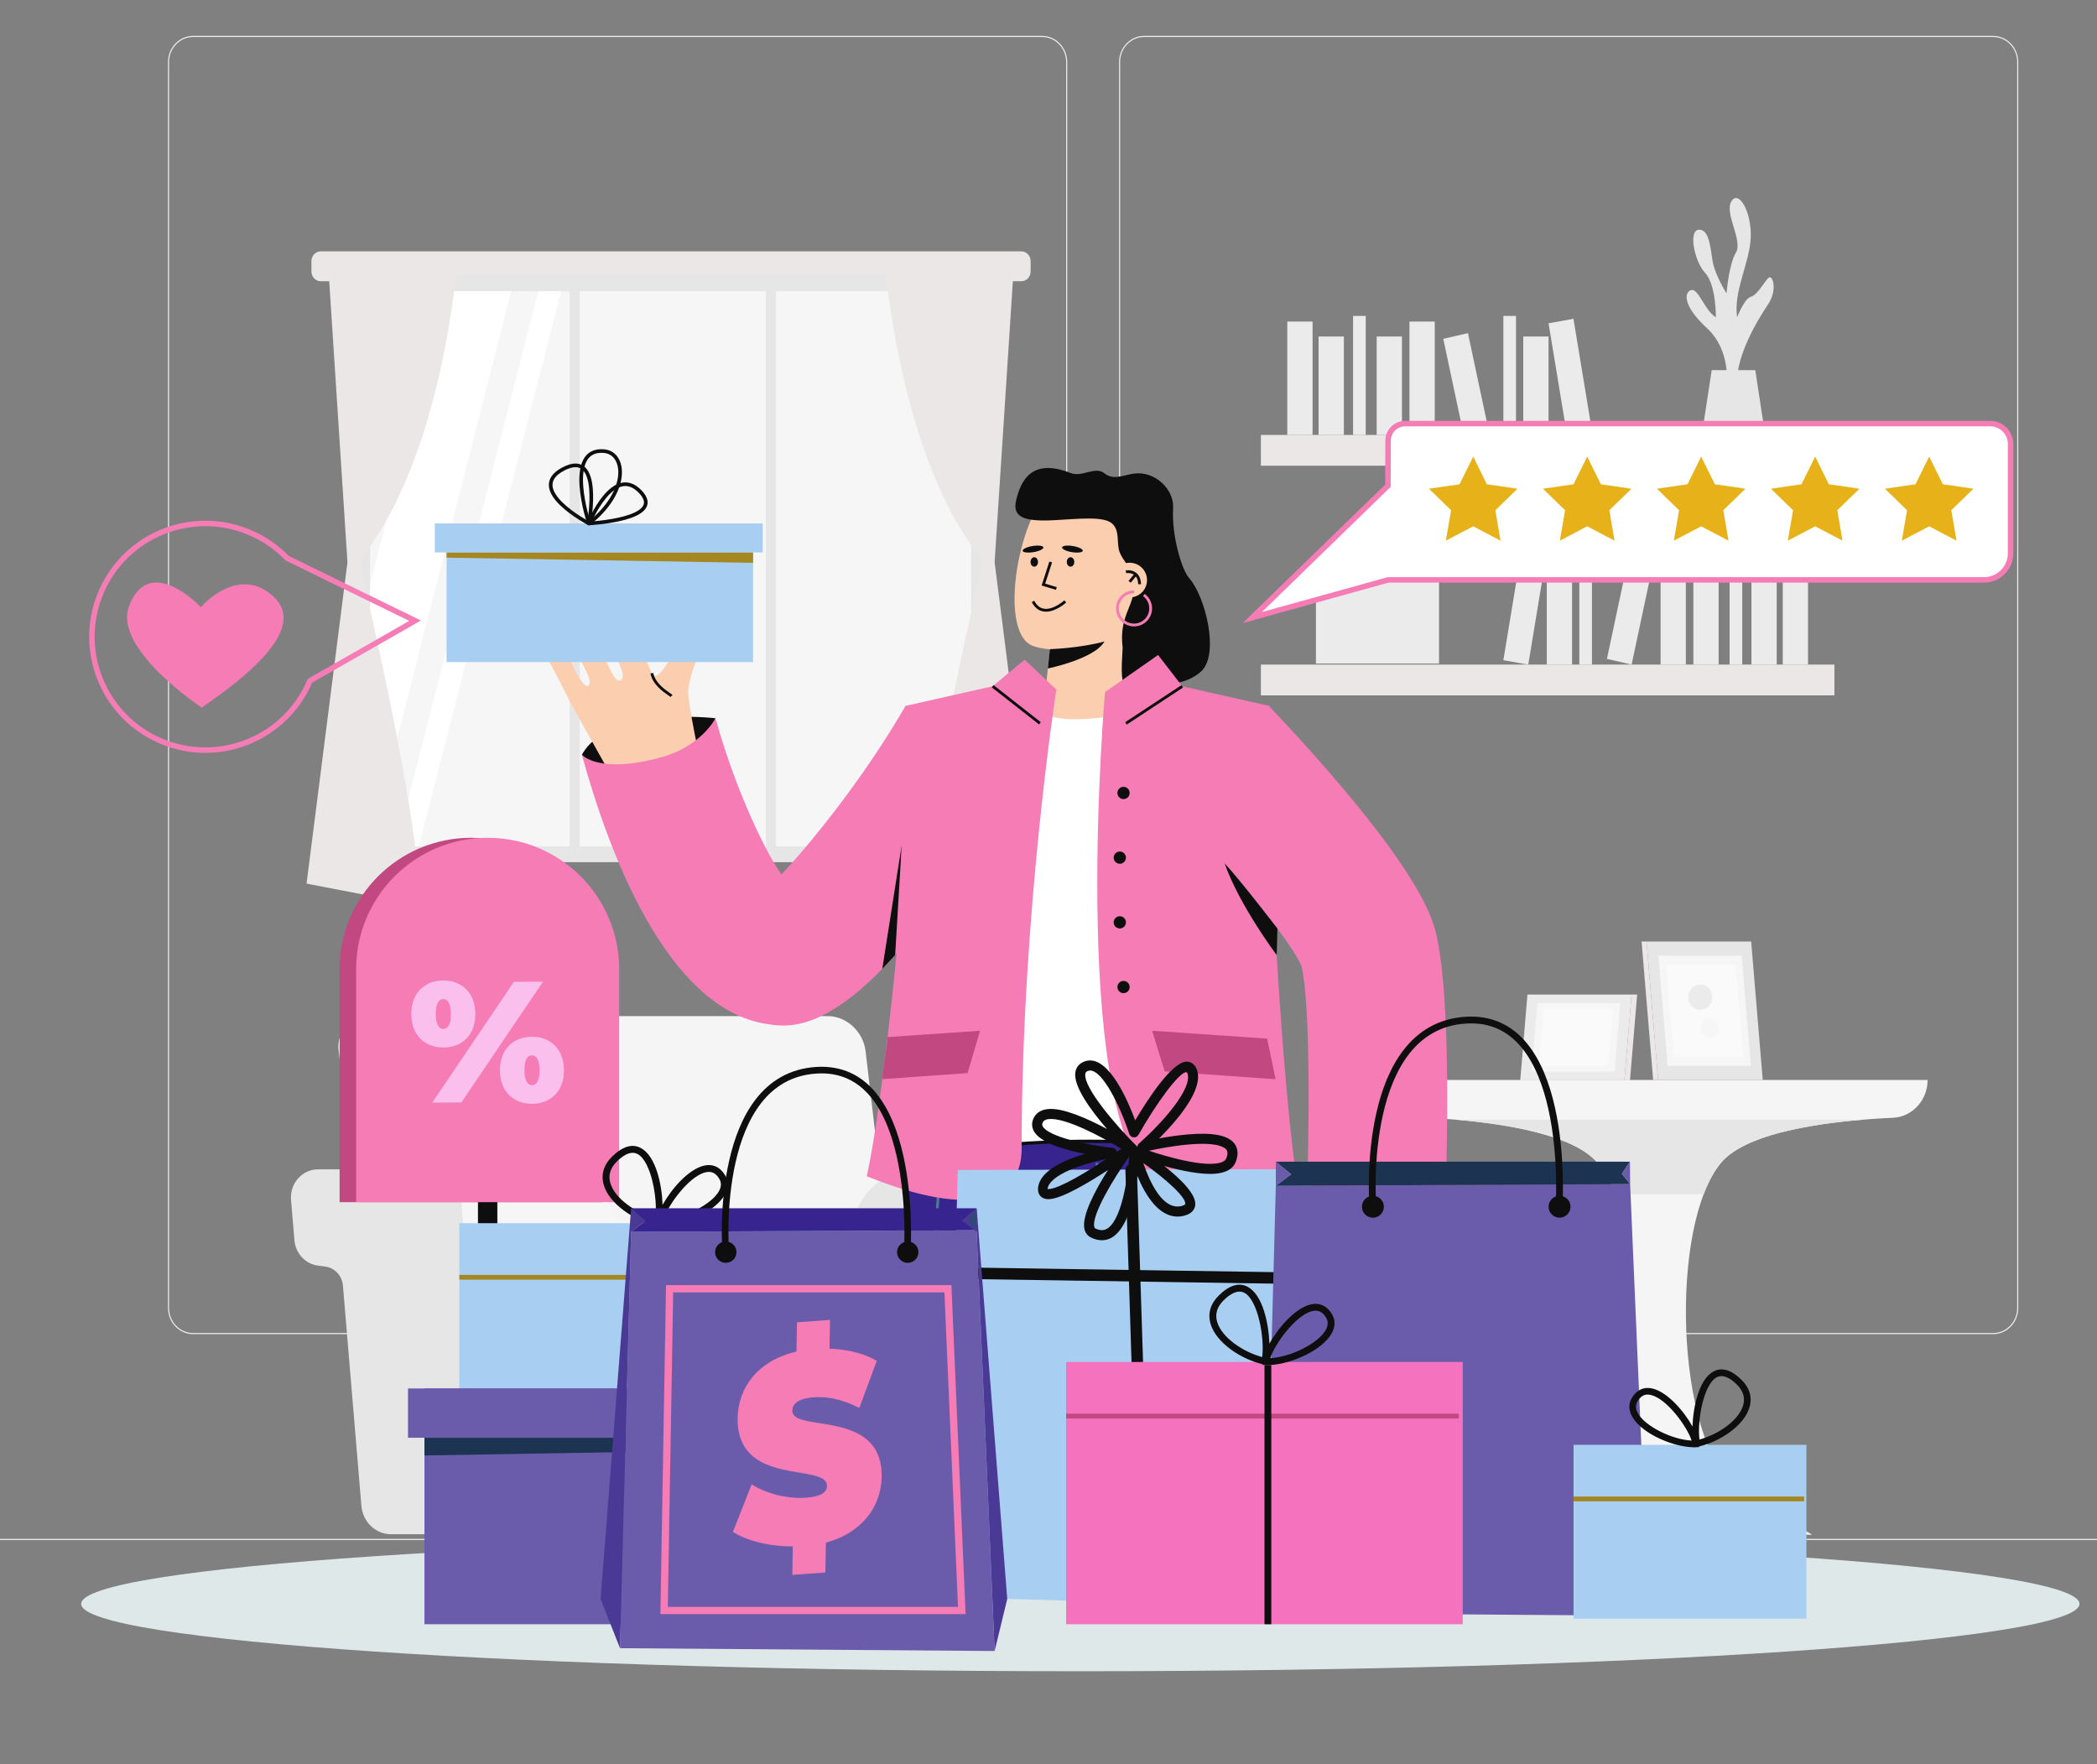 <svg xmlns="http://www.w3.org/2000/svg" fill="none" viewBox="0 0 655 551" height="551" width="655">
<rect x="0" y="0" width="655" height="551" fill="#808080" stroke="none"/>
<g clip-path="url(#clip0_21425_1660)">
<path fill="#EBEBEB" d="M686.694 480.668H0V481.027H686.694V480.668Z"></path>
<path fill="#EBEBEB" d="M617.888 503.745H572.399V504.103H617.888V503.745Z"></path>
<path fill="#EBEBEB" d="M454.893 507.636H442.955V507.995H454.893V507.636Z"></path>
<path fill="#EBEBEB" d="M571.024 490.432H544.666V490.791H571.024V490.432Z"></path>
<path fill="#EBEBEB" d="M131.367 492.841H72.046V493.199H131.367V492.841Z"></path>
<path fill="#EBEBEB" d="M152.294 492.841H143.596V493.199H152.294V492.841Z"></path>
<path fill="#EBEBEB" d="M309.214 498.895H180.561V499.253H309.214V498.895Z"></path>
<path fill="#EBEBEB" d="M325.512 416.727H60.312C55.99 416.727 52.473 413.056 52.473 408.544V19.387C52.473 14.875 55.99 11.203 60.312 11.203H325.512C329.833 11.203 333.35 14.875 333.35 19.387V408.544C333.35 413.056 329.833 416.727 325.512 416.727ZM60.312 11.563C56.178 11.563 52.816 15.073 52.816 19.388V408.545C52.816 412.861 56.178 416.37 60.312 416.37H325.512C329.644 416.37 333.006 412.861 333.006 408.545V19.387C333.006 15.073 329.644 11.562 325.512 11.562L60.312 11.563Z"></path>
<path fill="#EBEBEB" d="M622.57 416.727H357.372C353.05 416.727 349.534 413.056 349.534 408.544V19.387C349.534 14.875 353.051 11.203 357.372 11.203H622.57C626.894 11.203 630.409 14.875 630.409 19.387V408.544C630.411 413.056 626.894 416.727 622.57 416.727ZM357.372 11.563C353.239 11.563 349.877 15.073 349.877 19.388V408.545C349.877 412.861 353.239 416.37 357.372 416.37H622.57C626.704 416.37 630.066 412.861 630.066 408.545V19.387C630.066 15.073 626.704 11.562 622.57 11.562L357.372 11.563Z"></path>
<path fill="#F5F5F5" d="M437.092 337.333H602.092C602.092 343.657 597.323 348.848 591.272 349.134C573.54 349.968 546.262 352.897 537.611 363.14C521.486 382.231 523.048 449.299 542.363 464.832C548.418 469.702 566.075 479.373 566.075 479.373H473.109C473.109 479.373 489.606 469.507 495.338 464.832C514.544 449.171 515.103 382.144 498.902 363.14C490.59 353.389 465.022 350.239 447.867 349.246C441.816 348.896 437.092 343.66 437.092 337.333Z"></path>
<path fill="#E6E6E6" d="M581.653 349.759C564.893 351.163 544.808 354.619 537.611 363.14C535.481 365.662 533.669 369.038 532.156 373.004H504.444C502.89 369.034 501.047 365.656 498.902 363.14C491.678 354.667 471.426 351.18 454.985 349.759H581.653Z"></path>
<path fill="#EBEBEB" d="M507.377 337.418L509.62 310.645H477.096L474.853 337.418H507.377Z"></path>
<path fill="#ECE7E7" d="M507.377 337.418L509.62 310.645H511.373L509.129 337.418H507.377Z"></path>
<path fill="#F6F6F6" d="M504.29 334.688L506.076 313.375H480.183L478.398 334.688H504.29Z"></path>
<path fill="#FAFAFA" d="M502.305 332.933L503.797 315.129H482.168L480.676 332.933H502.305Z"></path>
<path fill="#E6E6E6" d="M517.926 337.333H550.599L546.975 294.08H514.302L517.926 337.333Z"></path>
<path fill="#ECE7E7" d="M517.926 337.333H516.367L512.742 294.08H514.302L517.926 337.333Z"></path>
<path fill="#F6F6F6" d="M520.889 332.925H546.899L544.012 298.49H518.003L520.889 332.925Z"></path>
<path fill="#FAFAFA" d="M522.792 330.089H544.52L542.109 301.324H520.382L522.792 330.089Z"></path>
<path fill="#EBEBEB" d="M533.767 314.266C532.291 315.807 529.898 315.807 528.422 314.266C526.945 312.725 526.945 310.227 528.422 308.686C529.898 307.145 532.291 307.145 533.767 308.686C535.242 310.226 535.243 312.725 533.767 314.266Z"></path>
<path fill="#F6F6F6" d="M532.167 319.099C533.248 317.971 535 317.971 536.081 319.099C537.824 320.92 536.589 324.031 534.124 324.031C531.659 324.031 530.424 320.919 532.167 319.099Z"></path>
<path fill="#F5F5F5" d="M255.266 470.528H287.088L270.358 328.294C269.65 322.274 264.401 317.392 258.632 317.392H247.696H119.781L140.136 470.528H255.266Z"></path>
<path fill="#F6F6F6" d="M154.34 470.528H122.519L105.79 328.294C105.081 322.274 109.183 317.392 114.95 317.392H125.886C131.655 317.392 136.904 322.273 137.611 328.294L154.34 470.528Z"></path>
<path fill="#E6E6E6" d="M166.065 470.359L160.299 401.563C160.041 398.491 157.768 396.02 154.837 395.63L152.467 395.315C148.535 394.792 145.484 391.478 145.138 387.356L144.088 374.813C143.656 369.672 147.538 365.25 152.482 365.25H99.299C94.355 365.25 90.473 369.672 90.905 374.813L91.957 387.356C92.301 391.478 95.353 394.792 99.284 395.315L101.655 395.63C104.586 396.02 106.861 398.491 107.117 401.563L112.883 470.359C113.303 475.374 117.326 479.223 122.149 479.223H175.331C170.507 479.223 166.485 475.375 166.065 470.359Z"></path>
<path fill="#E6E6E6" d="M312.417 384.341C313.322 373.538 321.988 365.249 332.376 365.249H306.643H286.077C275.688 365.249 267.022 373.538 266.117 384.341L261.547 438.876H307.846L312.417 384.341Z"></path>
<path fill="#F6F6F6" d="M352.941 365.25H332.375C321.987 365.25 313.322 373.54 312.416 384.343L307.845 438.877H197.576L193.005 384.343C192.1 373.54 183.434 365.25 173.046 365.25H152.479C147.535 365.25 143.654 369.672 144.085 374.813L145.136 387.356C145.482 391.478 148.532 394.792 152.464 395.315L154.835 395.63C157.765 396.02 160.04 398.491 160.296 401.563L166.062 470.359C166.482 475.374 170.505 479.223 175.328 479.223H330.088C334.912 479.223 338.934 475.375 339.355 470.359L345.12 401.563C345.378 398.491 347.651 396.02 350.582 395.63L352.952 395.315C356.884 394.792 359.935 391.478 360.281 387.355L361.331 374.811C361.767 369.672 357.886 365.25 352.941 365.25Z"></path>
<path fill="#E6E6E6" d="M539.28 120.652C539.28 120.652 540.89 109.575 533.15 102.472C525.411 95.37 526.091 91.144 528.302 90.594C530.514 90.043 532.554 97.146 535.956 99.099C535.956 99.099 536.063 88.978 532.608 85.249C529.153 81.52 527.34 71.915 530.628 71.746C533.915 71.577 534.256 77.451 534.936 81.617C535.616 85.782 539.28 91.642 539.28 91.642C539.28 91.642 539.995 82.587 542.229 78.858C544.462 75.128 538.508 66.606 540.804 62.877C543.101 59.148 547.182 66.251 546.843 74.241C546.503 82.231 541.4 90.754 542.591 99.1C542.591 99.1 544.842 93.241 546.864 92.707C548.885 92.174 550.926 88.299 552.287 86.863C553.648 85.428 555.349 90.399 552.287 95.016C549.226 99.632 541.402 111.984 542.593 121.966L539.28 120.652Z"></path>
<path fill="#E6E6E6" d="M534.653 115.612L532.119 132.215C531.336 137.342 535.131 141.984 540.105 141.984H542.81C547.783 141.984 551.579 137.342 550.796 132.215L548.262 115.612H534.653Z"></path>
<path fill="#ECE7E7" d="M572.984 135.858H393.842V145.467H572.984V135.858Z"></path>
<path fill="#EBEBEB" d="M409.98 100.439H402.088V135.858H409.98V100.439Z"></path>
<path fill="#EBEBEB" d="M448.142 100.439H440.249V135.858H448.142V100.439Z"></path>
<path fill="#EBEBEB" d="M491.473 99.581L483.695 100.98L489.456 135.885L497.234 134.486L491.473 99.581Z"></path>
<path fill="#EBEBEB" d="M419.76 105.107H411.867V135.858H419.76V105.107Z"></path>
<path fill="#EBEBEB" d="M437.9 105.107H430.008V135.858H437.9V105.107Z"></path>
<path fill="#EBEBEB" d="M483.688 105.107H475.795V135.858H483.688V105.107Z"></path>
<path fill="#EBEBEB" d="M458.513 104.05L450.808 105.837L457.197 135.856L464.902 134.069L458.513 104.05Z"></path>
<path fill="#EBEBEB" d="M426.584 98.681H422.638V135.858H426.584V98.681Z"></path>
<path fill="#EBEBEB" d="M473.526 98.681H469.581V135.858H473.526V98.681Z"></path>
<path fill="#ECE7E7" d="M393.843 217.197L572.985 217.197V207.588L393.843 207.588V217.197Z"></path>
<path fill="#EBEBEB" d="M556.846 207.589H564.739V172.17H556.846V207.589Z"></path>
<path fill="#EBEBEB" d="M518.685 207.589H526.578V172.17H518.685V207.589Z"></path>
<path fill="#EBEBEB" d="M469.577 206.205L477.354 207.604L483.115 172.699L475.338 171.3L469.577 206.205Z"></path>
<path fill="#EBEBEB" d="M547.068 207.59H554.96V176.839H547.068V207.59Z"></path>
<path fill="#EBEBEB" d="M528.927 207.59H536.82V176.839H528.927V207.59Z"></path>
<path fill="#EBEBEB" d="M483.139 207.59H491.031V176.839H483.139V207.59Z"></path>
<path fill="#EBEBEB" d="M501.928 205.797L509.633 207.585L516.022 177.565L508.317 175.778L501.928 205.797Z"></path>
<path fill="#EBEBEB" d="M540.243 207.59H544.189V170.413H540.243V207.59Z"></path>
<path fill="#EBEBEB" d="M493.301 207.59H497.247V170.413H493.301V207.59Z"></path>
<path fill="#EBEBEB" d="M411.032 207.271H449.487V179.556H411.032V207.271Z"></path>
<path fill="#ECE7E7" d="M319.004 87.847H100.196C98.586 87.847 97.281 86.485 97.281 84.805V81.553C97.281 79.873 98.586 78.51 100.196 78.51H319.004C320.613 78.51 321.918 79.873 321.918 81.553V84.805C321.918 86.485 320.613 87.847 319.004 87.847Z"></path>
<path fill="#E6E6E6" d="M308.574 85.938H110.625V269.304H308.574V85.938Z"></path>
<path fill="#F6F6F6" d="M303.365 90.964H115.583V264.376H303.365V90.964Z"></path>
<path fill="white" d="M159.652 90.964L115.583 263.999V182.69L138.851 90.964H159.652Z"></path>
<path fill="white" d="M175.261 90.964L130.804 264.376H123.708L168.166 90.964H175.261Z"></path>
<path fill="white" d="M303.365 200.388V228.099L294.369 264.376H287.273L303.365 200.388Z"></path>
<path fill="#E6E6E6" d="M181.078 87.847H177.914V268.249H181.078V87.847Z"></path>
<path fill="#E6E6E6" d="M242.379 87.847H239.217V268.249H242.379V87.847Z"></path>
<path fill="#ECE7E7" d="M276.313 81.494C276.313 81.494 280.865 143.533 307.057 175.15C307.057 175.15 287.982 254.988 287.995 282.828L323.447 275.998L310.669 175.614L316.78 81.494H276.313Z"></path>
<path fill="#ECE7E7" d="M142.886 81.494C142.886 81.494 138.335 143.533 112.143 175.15C112.143 175.15 131.218 254.988 131.204 282.828L95.753 275.998L108.531 175.614L102.419 81.494H142.886Z"></path>
<mask height="394" width="513" y="109" x="95" maskUnits="userSpaceOnUse" style="mask-type:luminance" id="mask0_21425_1660">
<path fill="white" d="M607.533 109.778H95.202V502.375H607.533V109.778Z"></path>
</mask>
<g mask="url(#mask0_21425_1660)">
<path fill="#37248E" d="M342.133 356.96L342.726 629.569C342.726 629.569 362.509 635.052 378.63 633.661C406.954 631.217 419.074 625.257 419.074 625.257L394.514 355.029L342.133 356.96Z"></path>
<path fill="#37248E" d="M284.912 355.028L260.021 626.939C260.021 626.939 276.125 629.931 297.738 631.763C320.111 633.66 336.7 629.568 336.7 629.568L337.293 356.958L284.912 355.028Z"></path>
<path fill="#37248E" d="M309.831 390.405H373.265V344.606H309.831V390.405Z"></path>
<path fill="#4F7998" d="M370.283 610.724C386.681 610.724 400.331 604.093 400.537 603.991L400.802 603.859L400.778 603.564L393.648 508.275C393.573 507.258 393.722 505.794 393.879 504.245C394.172 501.373 394.503 498.118 393.52 496.358C392.762 494.992 391.406 494.305 390.208 493.699C388.375 492.771 386.928 492.038 387.42 489.356C387.647 488.117 388.347 487.158 389.09 486.145C389.615 485.429 390.157 484.688 390.542 483.823C392.633 479.131 391.668 472.492 390.816 466.633C390.515 464.563 390.232 462.609 390.101 460.878L383.114 367.474L382.236 367.54L389.225 460.944C389.357 462.705 389.642 464.675 389.945 466.76C390.779 472.501 391.724 479.006 389.737 483.466C389.39 484.247 388.877 484.948 388.379 485.627C387.613 486.677 386.818 487.76 386.555 489.198C385.946 492.527 387.999 493.567 389.81 494.485C390.948 495.06 392.123 495.657 392.753 496.785C393.598 498.305 393.282 501.414 393.004 504.156C392.842 505.745 392.69 507.246 392.772 508.34L399.879 603.33C396.825 604.755 368.309 617.331 345.205 603.223L344.746 603.974C353.041 609.037 362.014 610.724 370.283 610.724Z"></path>
<path fill="#4F7998" d="M303.736 612.567C313.788 612.567 324.496 611.211 333.336 606.942L332.951 606.149C310.351 617.066 275.21 608.674 271.228 607.667C271.999 601.492 282.367 519.455 283.165 514.428C283.447 512.66 284.001 510.793 284.537 508.988C285.34 506.278 286.17 503.477 286.175 500.784C286.178 499.385 285.964 498.29 285.774 497.327C285.426 495.545 285.15 494.137 286.353 491.591C286.696 490.864 287.026 490.249 287.318 489.7C288.573 487.351 289.264 486.057 287.591 482.599C285.205 477.677 285.904 471.217 286.52 465.517C286.673 464.1 286.821 462.725 286.918 461.424L293.942 367.536L293.064 367.471L286.04 461.358C285.943 462.651 285.795 464.016 285.643 465.422C285.015 471.24 284.303 477.833 286.796 482.983C288.277 486.038 287.768 486.989 286.541 489.287C286.242 489.845 285.907 490.473 285.556 491.216C284.231 494.024 284.544 495.633 284.909 497.496C285.1 498.466 285.296 499.47 285.294 500.782C285.289 503.349 284.476 506.088 283.692 508.738C283.149 510.57 282.587 512.465 282.297 514.291C281.48 519.422 270.335 607.6 270.306 607.962L270.277 608.326L270.63 608.422C270.87 608.488 286.312 612.567 303.736 612.567Z"></path>
<path fill="#4F7998" d="M336.758 381.347H343.112V363.214H342.233V380.467H336.758V381.347Z"></path>
<path stroke-miterlimit="10" stroke="#0E0E0F" fill="white" d="M289.568 360.816C289.568 360.816 333.214 351.622 386.685 360.002C411.081 335.651 387.919 222.214 387.919 222.214L339.202 211.599L285.597 223.791L289.568 360.816Z"></path>
<path fill="#FBCEB0" d="M325.906 222.216C330.869 227.713 355.552 222.216 355.552 222.216L353.389 193.798H328.86C328.86 193.798 327.3 208.803 325.906 222.216Z"></path>
<path fill="#FBCEB0" d="M322.835 201.831C310.407 197.763 319.37 152.968 332.319 150.567C343.211 148.547 365.852 152.274 362.679 178.749C360.313 198.501 335.263 205.899 322.835 201.831Z"></path>
<path fill="#0E0E0F" d="M326.721 191.061C329.839 191.061 332.902 188.306 333.044 188.179L332.451 187.529C332.416 187.559 328.96 190.653 326.016 190.121C324.791 189.902 323.795 189.071 323.055 187.65L322.272 188.056C323.147 189.733 324.354 190.718 325.865 190.986C326.147 191.039 326.433 191.061 326.721 191.061Z"></path>
<path fill="#0E0E0F" d="M333.213 175.525C333.213 176.34 333.737 176.999 334.385 176.999C335.032 176.999 335.556 176.34 335.556 175.525C335.556 174.711 335.032 174.051 334.385 174.051C333.737 174.051 333.213 174.712 333.213 175.525Z"></path>
<path fill="#0E0E0F" d="M321.885 175.525C321.885 176.34 322.408 176.999 323.056 176.999C323.702 176.999 324.226 176.34 324.226 175.525C324.226 174.711 323.702 174.051 323.056 174.051C322.408 174.051 321.885 174.712 321.885 175.525Z"></path>
<path fill="#0E0E0F" d="M329.825 184.234L330.081 183.392L326.463 182.301L328.614 175.662L327.777 175.39L325.348 182.885L329.825 184.234Z"></path>
<path fill="#0E0E0F" d="M327.3 208.802L327.927 202.769C327.927 202.769 337.328 202.467 344.975 200.365C341.91 205.822 327.3 208.802 327.3 208.802Z"></path>
<path fill="#0E0E0F" d="M331.731 170.971C331.644 171.497 333.023 172.164 334.812 172.461C336.601 172.758 338.122 172.571 338.209 172.046C338.296 171.521 336.917 170.853 335.128 170.556C333.339 170.259 331.819 170.444 331.731 170.971Z"></path>
<path fill="#0E0E0F" d="M325.902 170.971C325.989 171.497 324.61 172.164 322.821 172.461C321.033 172.758 319.512 172.571 319.425 172.046C319.337 171.521 320.716 170.853 322.505 170.556C324.293 170.259 325.814 170.444 325.902 170.971Z"></path>
<path fill="#0E0E0F" d="M350.656 202.29C350.269 209.229 349.882 214.674 352.51 214.501C362.064 213.871 369.784 214.545 375.12 209.773C381.01 204.506 376.542 186.33 371.425 180.56C369.018 177.846 365.927 167.053 366.427 158.777C366.789 152.794 360.686 147.02 354.174 147.931C350.787 148.405 347.753 150.103 344.974 147.838C342.071 145.471 338.044 149.192 334.383 147.745C321.882 142.802 318.762 150.645 317.411 156.173C316.068 161.664 320.055 162.926 328.969 162.496C336.372 162.14 344.609 161.076 347.366 163.531C349.899 165.785 348.668 169.723 349.705 172.439C350.699 175.045 352.781 176.68 353.628 179.656C355.082 184.766 353.42 187.64 352.007 191.353C350.959 194.114 350.048 197.338 350.656 202.29Z"></path>
<path fill="#FBCEB0" d="M348.03 183.666C349.399 186.326 352.667 187.373 355.33 186.005C357.994 184.637 359.042 181.373 357.673 178.713C356.304 176.054 353.036 175.006 350.372 176.374C347.709 177.741 346.66 181.006 348.03 183.666Z"></path>
<path fill="#0E0E0F" d="M355.52 182.501L356.4 182.472C356.347 180.881 355.85 179.696 354.92 178.949C353.521 177.824 351.68 178.151 351.603 178.164L351.763 179.028C351.776 179.027 353.296 178.768 354.374 179.639C355.091 180.217 355.477 181.182 355.52 182.501Z"></path>
<path fill="#0E0E0F" d="M354.412 179.125L352.504 181.452L353.186 182.01L355.094 179.682L354.412 179.125Z"></path>
<path fill="#0E0E0F" d="M223.484 224.344C223.484 224.344 190.204 220.376 181.751 235.76C191.827 246.671 206.684 243.369 214.43 239.554C218.959 237.324 223.484 224.344 223.484 224.344Z"></path>
<path fill="#FBCEB0" d="M218.775 238.072C218.775 238.072 214.693 218.987 214.967 215.618C215.511 208.917 221.618 196.725 221.618 196.725C221.618 196.725 218.29 194.222 215.873 195.67C214.478 196.506 211.191 203.146 208.439 207.288C206.422 210.325 204.537 212.332 203.62 210.29C201.452 205.462 197.911 197.209 193.753 195.921C189.596 194.633 189.21 197.298 191.124 202.128C193.038 206.956 195.923 211.41 193.753 212.499C191.033 213.865 187.357 198.633 182.512 195.97C181.164 195.23 177.101 195.609 177.435 198.506C177.692 200.72 180.671 204.592 182.965 209.37C183.672 210.844 184.778 213.082 183.78 214.259C182.421 214.622 180.255 210.804 179.455 209.074C177.622 205.108 176.24 201.448 174.415 198.931C172.028 195.636 166.208 197.161 169.535 202.909C171.997 207.164 178.668 220.386 178.668 220.386L191.395 243.141L218.775 238.072Z"></path>
<path fill="#0E0E0F" d="M209.435 217.698L210.058 217.076C209.914 216.932 209.655 216.753 209.262 216.481C207.754 215.439 204.614 213.268 204.054 210.211L203.188 210.368C203.815 213.784 207.156 216.094 208.762 217.204C209.063 217.414 209.348 217.612 209.435 217.698Z"></path>
<path fill="#F57CB4" d="M239.436 319.834C207.946 314.953 189.778 265.064 181.751 235.761C181.751 235.761 187.124 241.945 206.684 236.504C219.114 233.046 223.484 224.344 223.484 224.344C228.666 243.168 237.512 263.68 244.086 273.128C253.47 263.218 270.243 242.358 282.84 220.494L319.105 240.83C278.139 311.997 256.098 320.322 244.622 320.322C242.572 320.32 240.859 320.055 239.436 319.834ZM248.399 277.877H248.398H248.399Z"></path>
<path fill="#0E0E0F" d="M281.649 263.985L279.603 298.317L275.586 302.631L281.649 263.985Z"></path>
<path fill="#A8CFF1" d="M139.482 206.796H235.219V163.499H139.482V206.796Z"></path>
<path fill="#A48721" d="M139.48 174.178L235.218 175.804V172.55H139.48V174.178Z"></path>
<path fill="#A8CFF1" d="M135.816 172.55H238.24V163.499H135.816V172.55Z"></path>
<path stroke-linejoin="round" stroke-linecap="round" stroke-miterlimit="10" stroke-width="1.139" stroke="#0E0E0F" d="M183.96 163.5C183.96 163.5 163.649 152.913 175.973 146.472C188.296 140.032 183.96 163.5 183.96 163.5Z"></path>
<path stroke-linejoin="round" stroke-linecap="round" stroke-miterlimit="10" stroke-width="1.139" stroke="#0E0E0F" d="M183.96 163.5C183.96 163.5 191.582 144.841 199.968 153.559C208.355 162.277 183.96 163.5 183.96 163.5Z"></path>
<path stroke-linejoin="round" stroke-linecap="round" stroke-miterlimit="10" stroke-width="1.139" stroke="#0E0E0F" d="M188.671 140.909C195.517 141.513 196.63 153.558 183.96 163.5C183.96 163.5 176.091 139.797 188.671 140.909Z"></path>
<path fill="#F57CB4" d="M329.953 215.381C329.953 215.381 319.104 284.942 319.104 358.841C319.104 374.613 304.228 380.907 270.743 367.398C275.313 347.055 281.272 289.297 281.272 281.976C281.272 274.654 282.838 220.493 282.838 220.493L310.028 214.356L320.053 206.048L329.953 215.381Z"></path>
<path fill="#C14880" d="M275.694 337.063L302.22 335.179L306.128 321.954L277.157 323.938L277.218 324.814L275.631 336.187L275.694 337.063Z"></path>
<path fill="#0E0E0F" d="M310.332 213.998L309.787 214.691L324.548 226.269L325.093 225.576L310.332 213.998Z"></path>
<path fill="#F57CB4" d="M354.219 195.658C357.325 195.658 359.852 193.135 359.852 190.032C359.852 188.248 358.99 186.55 357.546 185.492L357.025 186.203C358.244 187.095 358.972 188.528 358.972 190.032C358.972 192.649 356.839 194.779 354.22 194.779C351.6 194.779 349.467 192.65 349.467 190.032C349.467 187.416 351.6 185.287 354.22 185.287V184.407C351.114 184.407 348.587 186.931 348.587 190.032C348.587 193.135 351.114 195.658 354.219 195.658Z"></path>
<path fill="#F57CB4" d="M345.158 216.166C345.158 216.166 334.053 343.005 359.411 369.269C368.799 378.992 401.905 377.551 406.041 375.111C401.529 349.487 398.029 289.297 398.029 281.976C398.029 274.654 396.461 220.493 396.461 220.493L369.271 214.356L361.734 204.584L345.158 216.166Z"></path>
<path fill="#C14880" d="M398.436 337.101L364.084 334.665L363.785 334.644L359.867 321.956L395.443 324.392L395.784 324.413L398.436 337.101Z"></path>
<path fill="#0E0E0F" d="M369.034 214.012L351.445 225.584L351.93 226.319L369.519 214.748L369.034 214.012Z"></path>
<path fill="#0E0E0F" d="M349.026 247.678C349.026 248.733 349.883 249.589 350.939 249.589C351.995 249.589 352.851 248.733 352.851 247.678C352.851 246.623 351.995 245.768 350.939 245.768C349.883 245.768 349.026 246.623 349.026 247.678Z"></path>
<path fill="#0E0E0F" d="M347.859 267.887C347.859 268.942 348.716 269.797 349.772 269.797C350.828 269.797 351.684 268.942 351.684 267.887C351.684 266.832 350.828 265.977 349.772 265.977C348.716 265.977 347.859 266.832 347.859 267.887Z"></path>
<path fill="#0E0E0F" d="M347.859 288.097C347.859 289.152 348.716 290.007 349.772 290.007C350.828 290.007 351.684 289.152 351.684 288.097C351.684 287.042 350.828 286.187 349.772 286.187C348.716 286.187 347.859 287.042 347.859 288.097Z"></path>
<path fill="#0E0E0F" d="M349.026 308.306C349.026 309.361 349.883 310.216 350.939 310.216C351.995 310.216 352.851 309.361 352.851 308.306C352.851 307.251 351.995 306.396 350.939 306.396C349.883 306.396 349.026 307.251 349.026 308.306Z"></path>
<path fill="#3F0751" d="M415.418 364.396C414.464 364.488 410.702 401.319 413.593 408.92C416.693 410.324 416.693 410.324 422.622 412.199C429.409 414.346 436.994 416.269 441.054 413.285C448.659 407.694 444.38 368.043 444.38 368.043L415.418 364.396Z"></path>
<path fill="#0E0E0F" d="M435.726 414.863L436.595 414.722C436.003 411.036 437.005 401.874 437.015 401.783L436.14 401.686C436.097 402.065 435.113 411.057 435.726 414.863Z"></path>
<path fill="#0E0E0F" d="M427.74 414.359L428.609 414.218C428.018 410.53 429.021 401.37 429.031 401.279L428.156 401.182C428.113 401.561 427.129 410.554 427.74 414.359Z"></path>
<path fill="#0E0E0F" d="M420.314 411.865L421.183 411.725C420.592 408.036 421.593 398.876 421.604 398.785L420.728 398.688C420.685 399.068 419.703 408.06 420.314 411.865Z"></path>
<path fill="#3F0751" d="M413.86 384.047C413.86 384.047 399.831 399.517 403.072 403.344C404.603 405.152 413.659 397.365 413.659 397.365L413.86 384.047Z"></path>
<path fill="#F57CB4" d="M451.087 384.77C451.625 372.861 454.017 312.355 448.292 290.516C443.458 272.075 413.657 238.73 396.323 220.494L364.94 250.246C384.444 270.774 403.753 294.705 406.503 301.735C409.43 313.583 409.067 356.143 407.862 382.822L451.087 384.77Z"></path>
<path fill="#0E0E0F" d="M399.003 290.045C399.003 290.045 387.447 274.921 382.493 269.665C387.283 283.077 398.78 298.318 398.78 298.318L399.003 290.045Z"></path>
</g>
<path fill="#DFE8E8" d="M337.444 522.012C509.806 522.012 649.533 512.592 649.533 500.973C649.533 489.353 509.806 479.933 337.444 479.933C165.082 479.933 25.355 489.353 25.355 500.973C25.355 512.592 165.082 522.012 337.444 522.012Z"></path>
<path fill="#C14880" d="M188.223 375.493H106.072V302.708C106.072 280.051 124.462 261.684 147.147 261.684C169.833 261.684 188.223 280.051 188.223 302.708V375.493Z"></path>
<path fill="#0E0E0F" d="M155.343 364.932H149.29V468.677H155.343V364.932Z"></path>
<path fill="#F57CB4" d="M193.392 375.493H111.24V302.708C111.24 280.051 129.63 261.684 152.316 261.684C175.002 261.684 193.392 280.051 193.392 302.708V375.493Z"></path>
<path fill="#FBBFEE" d="M128.472 316.775C128.436 310.118 132.719 306.279 138.42 306.249C144.121 306.218 148.441 310.008 148.477 316.666C148.515 323.382 144.235 327.163 138.534 327.195C132.834 327.225 128.508 323.489 128.472 316.775ZM160.522 306.664L169.613 306.614L144.115 344.351L135.025 344.401L160.522 306.664ZM140.841 316.707C140.821 313.11 139.634 312.042 138.452 312.048C137.27 312.054 136.089 313.136 136.108 316.734C136.128 320.333 137.321 321.4 138.503 321.394C139.685 321.388 140.861 320.307 140.841 316.707ZM156.159 334.349C156.123 327.689 160.402 323.852 166.103 323.821C171.804 323.789 176.124 327.58 176.16 334.24C176.197 340.953 171.918 344.737 166.217 344.768C160.515 344.799 156.195 341.062 156.159 334.349ZM168.524 334.282C168.504 330.683 167.316 329.616 166.135 329.621C164.953 329.628 163.776 330.708 163.796 334.307C163.815 337.906 165.004 338.973 166.186 338.967C167.368 338.96 168.544 337.881 168.524 334.282Z"></path>
<path fill="#A8CFF1" d="M299.161 365.44L409.831 365.181L413.473 502.375L295.608 498.842L299.161 365.44Z"></path>
<path fill="#0E0E0F" d="M340.744 386.529C339.725 386.031 339.035 385.148 338.744 383.982C337.72 379.859 342.218 371.566 346.081 365.454C340.163 369.33 332.036 374.185 327.987 374.534C326.716 374.644 325.727 374.354 325.05 373.668C324.608 373.221 324.109 372.398 324.244 371.017C324.77 365.64 332.54 362.276 338.912 360.406C332.593 359.175 324.883 356.96 322.914 353.29C322.196 351.948 322.206 350.491 322.944 349.074C323.516 347.983 324.754 346.633 327.414 346.403C332.077 346 339.682 349.388 345.765 352.638C340.689 346.759 335.201 339.249 335.888 334.915C336.113 333.513 336.904 332.432 338.182 331.792C338.785 331.489 339.416 331.307 340.062 331.25C346.54 330.691 352.113 343.321 354.58 349.943C358.432 343.459 365.836 332.027 370.397 331.632C371.117 331.571 372.883 331.675 373.795 333.978C376.236 340.153 367.589 350.07 362.031 355.59C364.596 355.118 367.777 354.618 370.973 354.343C378.84 353.663 383.618 354.602 385.587 357.214C386.368 358.258 387.08 360.093 385.989 362.907C385.156 365.066 383.02 366.309 379.648 366.601C375.174 366.988 368.89 365.653 363.638 364.192C368.759 368.225 373.884 373.196 373.313 376.588C373.132 377.681 372.371 379.116 369.792 379.752C369.352 379.861 368.919 379.931 368.493 379.967C362.032 380.525 357.698 373.225 355.255 367.266C354.172 375.347 351.45 386.786 344.703 387.369C343.433 387.479 342.103 387.195 340.744 386.529ZM341.803 383.222C341.893 383.588 342.043 383.66 342.129 383.704C342.967 384.115 343.74 384.294 344.431 384.235C349.495 383.798 352.094 370.567 352.702 361.231C347.778 368.169 340.9 379.593 341.803 383.222ZM369.041 376.696C369.714 376.531 370.171 376.283 370.209 376.066C370.551 374.022 364.208 368.291 357.108 363.279C359.234 369.519 363.28 378.113 369.041 376.696ZM327.187 371.38C327.191 371.382 327.332 371.433 327.716 371.4C331.161 371.102 339.457 366.066 345.585 362C338.052 363.498 327.79 366.984 327.187 371.38ZM358.875 359.439C364.194 361.198 373.664 363.959 379.378 363.466C381.45 363.288 382.688 362.718 383.051 361.775C383.737 359.995 383.235 359.325 383.067 359.104C382.504 358.356 380.229 356.701 371.246 357.478C366.358 357.9 361.376 358.891 358.875 359.439ZM327.687 349.538C326.346 349.654 325.933 350.16 325.739 350.531C325.421 351.136 325.531 351.501 325.693 351.805C327.412 355.014 339.47 357.666 347.486 358.523C348.181 358.599 348.731 359.117 348.863 359.779C349.365 359.434 349.83 359.107 350.253 358.808C343.802 354.923 332.855 349.091 327.687 349.538ZM355.6 354.469C355.297 355.014 354.71 355.321 354.07 355.264C353.447 355.202 352.92 354.778 352.73 354.185C349.986 345.757 344.327 334.041 340.334 334.387C340.085 334.408 339.844 334.478 339.595 334.603C339.227 334.787 339.062 335.013 339.002 335.407C338.333 339.619 348.507 351.496 355.236 358.175C355.249 358.181 355.262 358.185 355.275 358.19C355.301 357.781 355.485 357.386 355.815 357.103C362.64 351.157 372.763 339.935 370.865 335.138C370.769 334.891 370.687 334.789 370.668 334.769C368.099 334.992 360.845 345.169 355.6 354.469Z"></path>
<path fill="#0E0E0F" d="M357.85 502.122C357.794 502.13 357.736 502.133 357.68 502.137C356.688 502.167 355.856 501.389 355.825 500.398L351.522 365.494C351.49 364.505 352.29 363.716 353.261 363.64C354.254 363.61 355.085 364.389 355.116 365.379L359.419 500.284C359.448 501.217 358.759 502.007 357.85 502.122Z"></path>
<path fill="#0E0E0F" d="M298.139 399.431C297.158 399.401 296.379 398.592 296.395 397.61C296.411 396.618 297.226 395.825 298.221 395.84L410.766 397.547C410.775 397.547 410.784 397.548 410.793 397.548C411.774 397.577 412.553 398.387 412.537 399.368C412.521 400.361 411.706 401.154 410.711 401.138L298.166 399.431C298.157 399.431 298.148 399.431 298.139 399.431Z"></path>
<path fill="#A8CFF1" d="M267.355 382.062H143.478V436.361H267.355V382.062Z"></path>
<path fill="#A48721" d="M266.121 398.216H143.477V399.711H266.121V398.216Z"></path>
<path fill="#0E0E0F" d="M226.485 367.081C224.901 364.465 222.51 363.412 219.738 364.124C214.944 365.339 209.761 371.328 206.962 376.332C206.731 369.827 204.834 361.15 200.25 358.628C197.554 357.145 194.529 358.012 191.252 361.198C188.57 363.802 187.645 366.877 188.574 370.093C190.312 376.099 198.105 381.167 204.847 382.763L204.838 382.966L205.913 383.009C205.923 383.009 205.934 383.009 205.943 383.01L206.407 383.108L206.427 383.02C206.45 383.02 206.471 383.021 206.495 383.021C207.701 383.021 209.043 382.874 210.495 382.582C216.324 381.406 223.628 377.844 226.311 373.313C227.588 371.155 227.648 369.001 226.485 367.081ZM221.413 366.039C222.73 366.039 223.778 366.741 224.656 368.188C225.408 369.426 225.346 370.746 224.471 372.226C222.037 376.34 213.526 380.565 207.251 380.868C208.545 376.62 215.053 367.517 220.268 366.195C220.671 366.092 221.052 366.039 221.413 366.039ZM204.714 380.535C198.818 378.945 192.069 374.481 190.63 369.501C189.922 367.057 190.634 364.78 192.743 362.73C194.551 360.974 196.191 360.084 197.617 360.084C198.178 360.084 198.716 360.224 199.218 360.499C203.35 362.774 205.484 374.302 204.714 380.535Z"></path>
<path fill="#6B5CAB" d="M295.413 433.689H132.581V507.33H295.413V433.689Z"></path>
<path fill="#1C3451" d="M295.413 451.851L132.581 454.617V449.084H295.413V451.851Z"></path>
<path fill="#6B5CAB" d="M301.647 433.69H127.442V449.084H301.647V433.69Z"></path>
<path fill="#E7B119" d="M220.446 433.793H216.522V507.331H220.446V433.793Z"></path>
<path fill="#6B5CAB" d="M398.503 370.396L509.174 369.855L514.954 504.701L394.949 503.798L398.503 370.396Z"></path>
<path fill="#1C3451" d="M398.503 370.396L403.276 366.784L398.503 362.853H509.121L506.6 366.624L509.174 369.855L398.503 370.396Z"></path>
<path fill="#6B5CAB" d="M398.503 362.853V370.396L403.276 366.784L398.503 362.853Z"></path>
<path fill="#6B5CAB" d="M506.6 366.624L509.121 362.853L509.174 369.855L506.6 366.624Z"></path>
<path stroke-miterlimit="10" stroke-width="2.118" stroke="#0E0E0F" d="M428.749 375.448C428.749 375.448 424.928 320.876 457.724 318.651C490.521 316.425 487.019 375.448 487.019 375.448"></path>
<path fill="#0E0E0F" d="M428.829 380.344C430.719 380.344 432.251 378.814 432.251 376.926C432.251 375.038 430.719 373.508 428.829 373.508C426.939 373.508 425.406 375.038 425.406 376.926C425.406 378.814 426.939 380.344 428.829 380.344Z"></path>
<path fill="#0E0E0F" d="M490.55 376.926C490.55 378.813 489.017 380.344 487.126 380.344C485.236 380.344 483.704 378.813 483.704 376.926C483.704 375.038 485.236 373.508 487.126 373.508C489.016 373.507 490.55 375.037 490.55 376.926Z"></path>
<path fill="#A8CFF1" d="M564.238 451.29H491.502V505.589H564.238V451.29Z"></path>
<path fill="#A48721" d="M563.515 467.444H491.502V468.939H563.515V467.444Z"></path>
<path fill="#0E0E0F" d="M509.901 442.643C512.5 447.035 519.579 450.486 525.228 451.626C526.636 451.909 527.936 452.051 529.105 452.051C529.127 452.051 529.149 452.05 529.171 452.05L529.189 452.135L529.638 452.041C529.648 452.041 529.658 452.041 529.667 452.039L530.709 451.998L530.699 451.801C537.233 450.255 544.785 445.344 546.47 439.523C547.37 436.406 546.474 433.426 543.874 430.902C540.698 427.815 537.768 426.975 535.154 428.411C530.712 430.855 528.874 439.263 528.649 445.568C525.937 440.717 520.914 434.915 516.268 433.737C513.582 433.047 511.264 434.067 509.73 436.603C508.605 438.463 508.663 440.551 509.901 442.643ZM515.757 435.744C520.811 437.025 527.118 445.847 528.371 449.965C522.29 449.671 514.043 445.575 511.684 441.589C510.835 440.155 510.777 438.875 511.505 437.676C512.355 436.272 513.372 435.592 514.647 435.592C514.997 435.592 515.366 435.643 515.757 435.744ZM536.156 430.225C536.642 429.958 537.165 429.823 537.708 429.823C539.091 429.823 540.68 430.685 542.432 432.387C544.475 434.372 545.165 436.579 544.479 438.948C543.084 443.774 536.544 448.099 530.83 449.64C530.085 443.601 532.153 432.427 536.156 430.225Z"></path>
<path fill="#F572BE" d="M456.889 425.412H333.011V507.331H456.889V425.412Z"></path>
<path fill="#C14880" d="M455.654 441.566H333.01V443.061H455.654V441.566Z"></path>
<path fill="#0E0E0F" d="M416.018 410.431C414.434 407.815 412.043 406.762 409.272 407.475C404.478 408.689 399.294 414.678 396.495 419.683C396.264 413.178 394.367 404.501 389.784 401.98C387.087 400.496 384.062 401.364 380.786 404.55C378.103 407.155 377.178 410.229 378.108 413.445C379.845 419.451 387.638 424.52 394.381 426.115L394.371 426.318L395.447 426.362C395.456 426.362 395.467 426.362 395.476 426.363L395.941 426.46L395.96 426.371C395.983 426.371 396.005 426.372 396.028 426.372C397.234 426.372 398.576 426.226 400.029 425.933C405.858 424.757 413.161 421.195 415.844 416.665C417.122 414.507 417.181 412.351 416.018 410.431ZM410.947 409.389C412.263 409.389 413.312 410.091 414.189 411.538C414.941 412.775 414.879 414.096 414.004 415.577C411.571 419.69 403.059 423.916 396.784 424.219C398.078 419.97 404.586 410.867 409.801 409.545C410.204 409.442 410.586 409.389 410.947 409.389ZM394.248 423.885C388.351 422.295 381.602 417.831 380.163 412.851C379.456 410.407 380.167 408.13 382.276 406.081C384.085 404.325 385.724 403.435 387.15 403.435C387.711 403.435 388.249 403.574 388.751 403.849C392.883 406.124 395.017 417.653 394.248 423.885Z"></path>
<path stroke-miterlimit="10" stroke-width="2.118" stroke="#0E0E0F" d="M396.027 426.372V507.33"></path>
<path fill="#6B5CAB" d="M197.132 384.751L305.033 384.224L310.669 515.695L193.667 514.816L197.132 384.751Z"></path>
<path fill="#F57CB4" d="M274.14 454.187C271.952 449.135 267.204 446.939 262.317 445.719C256.717 444.328 250.93 444.221 248.577 442.586C247.861 442.096 247.466 441.465 247.48 440.614C247.514 438.722 248.966 437.027 253.324 436.526H253.328C253.613 436.494 253.901 436.466 254.21 436.445C258.368 436.141 262.751 437.064 267.372 439.265C267.713 439.43 268.06 439.599 268.407 439.778L269.697 436.296L273.87 425.055C271.225 423.527 268.119 422.478 264.806 421.875C262.953 421.533 261.036 421.328 259.098 421.258L259.199 415.859L259.265 412.279L248.941 413.018L248.771 422.168C236.728 424.963 230.577 433.372 230.402 442.852C230.343 446.063 230.905 448.629 231.904 450.694C233.201 453.39 235.249 455.235 237.637 456.55C241.739 458.806 246.858 459.49 250.972 460.196C255.185 460.919 258.347 461.665 258.3 464.141C258.264 466.16 256.484 467.46 251.579 467.816C249.537 467.96 247.391 467.836 245.263 467.482C241.513 466.865 237.808 465.526 234.767 463.659L228.935 478.497C230.507 479.506 232.435 480.383 234.606 481.083C238.419 482.322 242.978 483.032 247.641 483.015L247.548 488.122L247.476 491.911L257.8 491.166L257.972 481.851C269.361 478.767 275.216 470.469 275.388 461.402C275.447 458.504 274.982 456.135 274.14 454.187Z"></path>
<path fill="#37248E" d="M197.131 384.751L201.785 381.229L197.131 377.397H304.982L302.524 381.073L305.033 384.223L197.131 384.751Z"></path>
<path fill="#4B3A95" d="M197.132 377.397L187.589 499.452L193.666 514.815L197.132 384.751L201.785 381.229L197.132 377.397Z"></path>
<path fill="#4B3A95" d="M305.07 377.397L314.613 499.452L310.669 515.695L305.07 384.751L300.417 381.229L305.07 377.397Z"></path>
<path fill="#2D4B74" d="M302.524 381.073L304.982 377.397L305.033 384.223L302.524 381.073Z"></path>
<path stroke-miterlimit="10" stroke-width="2.065" stroke="#0E0E0F" d="M226.621 389.676C226.621 389.676 222.896 336.469 254.871 334.3C286.846 332.129 283.432 389.676 283.432 389.676"></path>
<path fill="#0E0E0F" d="M230.036 391.117C230.036 392.958 228.542 394.45 226.698 394.45C224.855 394.45 223.361 392.958 223.361 391.117C223.361 389.276 224.855 387.784 226.698 387.784C228.542 387.784 230.036 389.276 230.036 391.117Z"></path>
<path fill="#0E0E0F" d="M286.875 391.117C286.875 392.958 285.381 394.45 283.538 394.45C281.695 394.45 280.201 392.958 280.201 391.117C280.201 389.276 281.695 387.784 283.538 387.784C285.381 387.784 286.875 389.276 286.875 391.117Z"></path>
<path stroke-miterlimit="10" stroke-width="2.277" stroke="#F57CB4" d="M209.15 402.548H296.082L300.417 503.042H207.439L209.15 402.548Z"></path>
<path stroke="#F57CB4" fill="#F57CB4" d="M45.189 183.436C46.888 182.423 48.809 182.254 50.823 182.676C54.886 183.527 59.203 186.763 62.365 189.994L62.747 190.384L63.101 189.97L63.103 189.969C63.104 189.967 63.106 189.965 63.108 189.963C63.113 189.957 63.121 189.948 63.132 189.936C63.153 189.913 63.184 189.877 63.226 189.83C63.311 189.736 63.439 189.599 63.605 189.428C63.938 189.084 64.429 188.602 65.052 188.055C66.299 186.958 68.069 185.609 70.169 184.58C72.269 183.551 74.679 182.852 77.218 183.024C79.746 183.196 82.445 184.233 85.135 186.749C87.793 189.235 88.473 192.013 87.852 194.941C87.223 197.913 85.245 201.07 82.503 204.211C77.11 210.389 68.933 216.313 63.026 220.404C63.018 220.399 63.01 220.394 63.002 220.389C62.802 220.254 62.509 220.054 62.138 219.794C61.394 219.274 60.336 218.515 59.081 217.562C56.57 215.656 53.278 212.978 50.144 209.885C47.007 206.788 44.049 203.296 42.184 199.764C40.318 196.228 39.584 192.724 40.76 189.547C41.938 186.361 43.486 184.453 45.189 183.436Z"></path>
<path stroke-miterlimit="10" stroke-width="1.709" stroke="#F57CB4" d="M129.652 193.874L96.814 212.643C89.219 230.652 68.429 239.108 50.398 231.523C32.367 223.938 23.899 203.174 31.494 185.166C39.097 167.137 59.877 158.7 77.909 166.285C82.48 168.208 86.426 170.969 89.668 174.334L89.687 174.342L129.652 193.874Z"></path>
<path stroke-miterlimit="10" stroke-width="1.709" stroke="#F57CB4" fill="white" d="M619.694 181.129H433.58L391.159 192.898L433.521 151.708L433.563 137.636C433.571 134.69 435.965 132.307 438.915 132.307H621.64C625.156 132.307 628.006 135.153 628.006 138.665V172.827C628.006 177.412 624.285 181.129 619.694 181.129Z"></path>
<path fill="#E7B119" d="M460.16 142.624L464.43 151.265L473.978 152.651L467.07 159.378L468.7 168.877L460.16 164.392L451.619 168.877L453.25 159.378L446.34 152.651L455.889 151.265L460.16 142.624Z"></path>
<path fill="#E7B119" d="M495.764 142.624L500.034 151.265L509.583 152.651L502.674 159.378L504.304 168.877L495.764 164.392L487.223 168.877L488.854 159.378L481.945 152.651L491.493 151.265L495.764 142.624Z"></path>
<path fill="#E7B119" d="M531.369 142.624L535.639 151.265L545.187 152.651L538.278 159.378L539.909 168.877L531.369 164.392L522.827 168.877L524.459 159.378L517.549 152.651L527.097 151.265L531.369 142.624Z"></path>
<path fill="#E7B119" d="M566.973 142.624L571.243 151.265L580.792 152.651L573.883 159.378L575.513 168.877L566.973 164.392L558.432 168.877L560.063 159.378L553.153 152.651L562.702 151.265L566.973 142.624Z"></path>
<path fill="#E7B119" d="M602.578 142.624L606.848 151.265L616.397 152.651L609.487 159.378L611.118 168.877L602.578 164.392L594.036 168.877L595.668 159.378L588.758 152.651L598.306 151.265L602.578 142.624Z"></path>
</g>
<defs>
<clipPath id="clip0_21425_1660">
<rect fill="white" height="551" width="655"></rect>
</clipPath>
</defs>
</svg>
